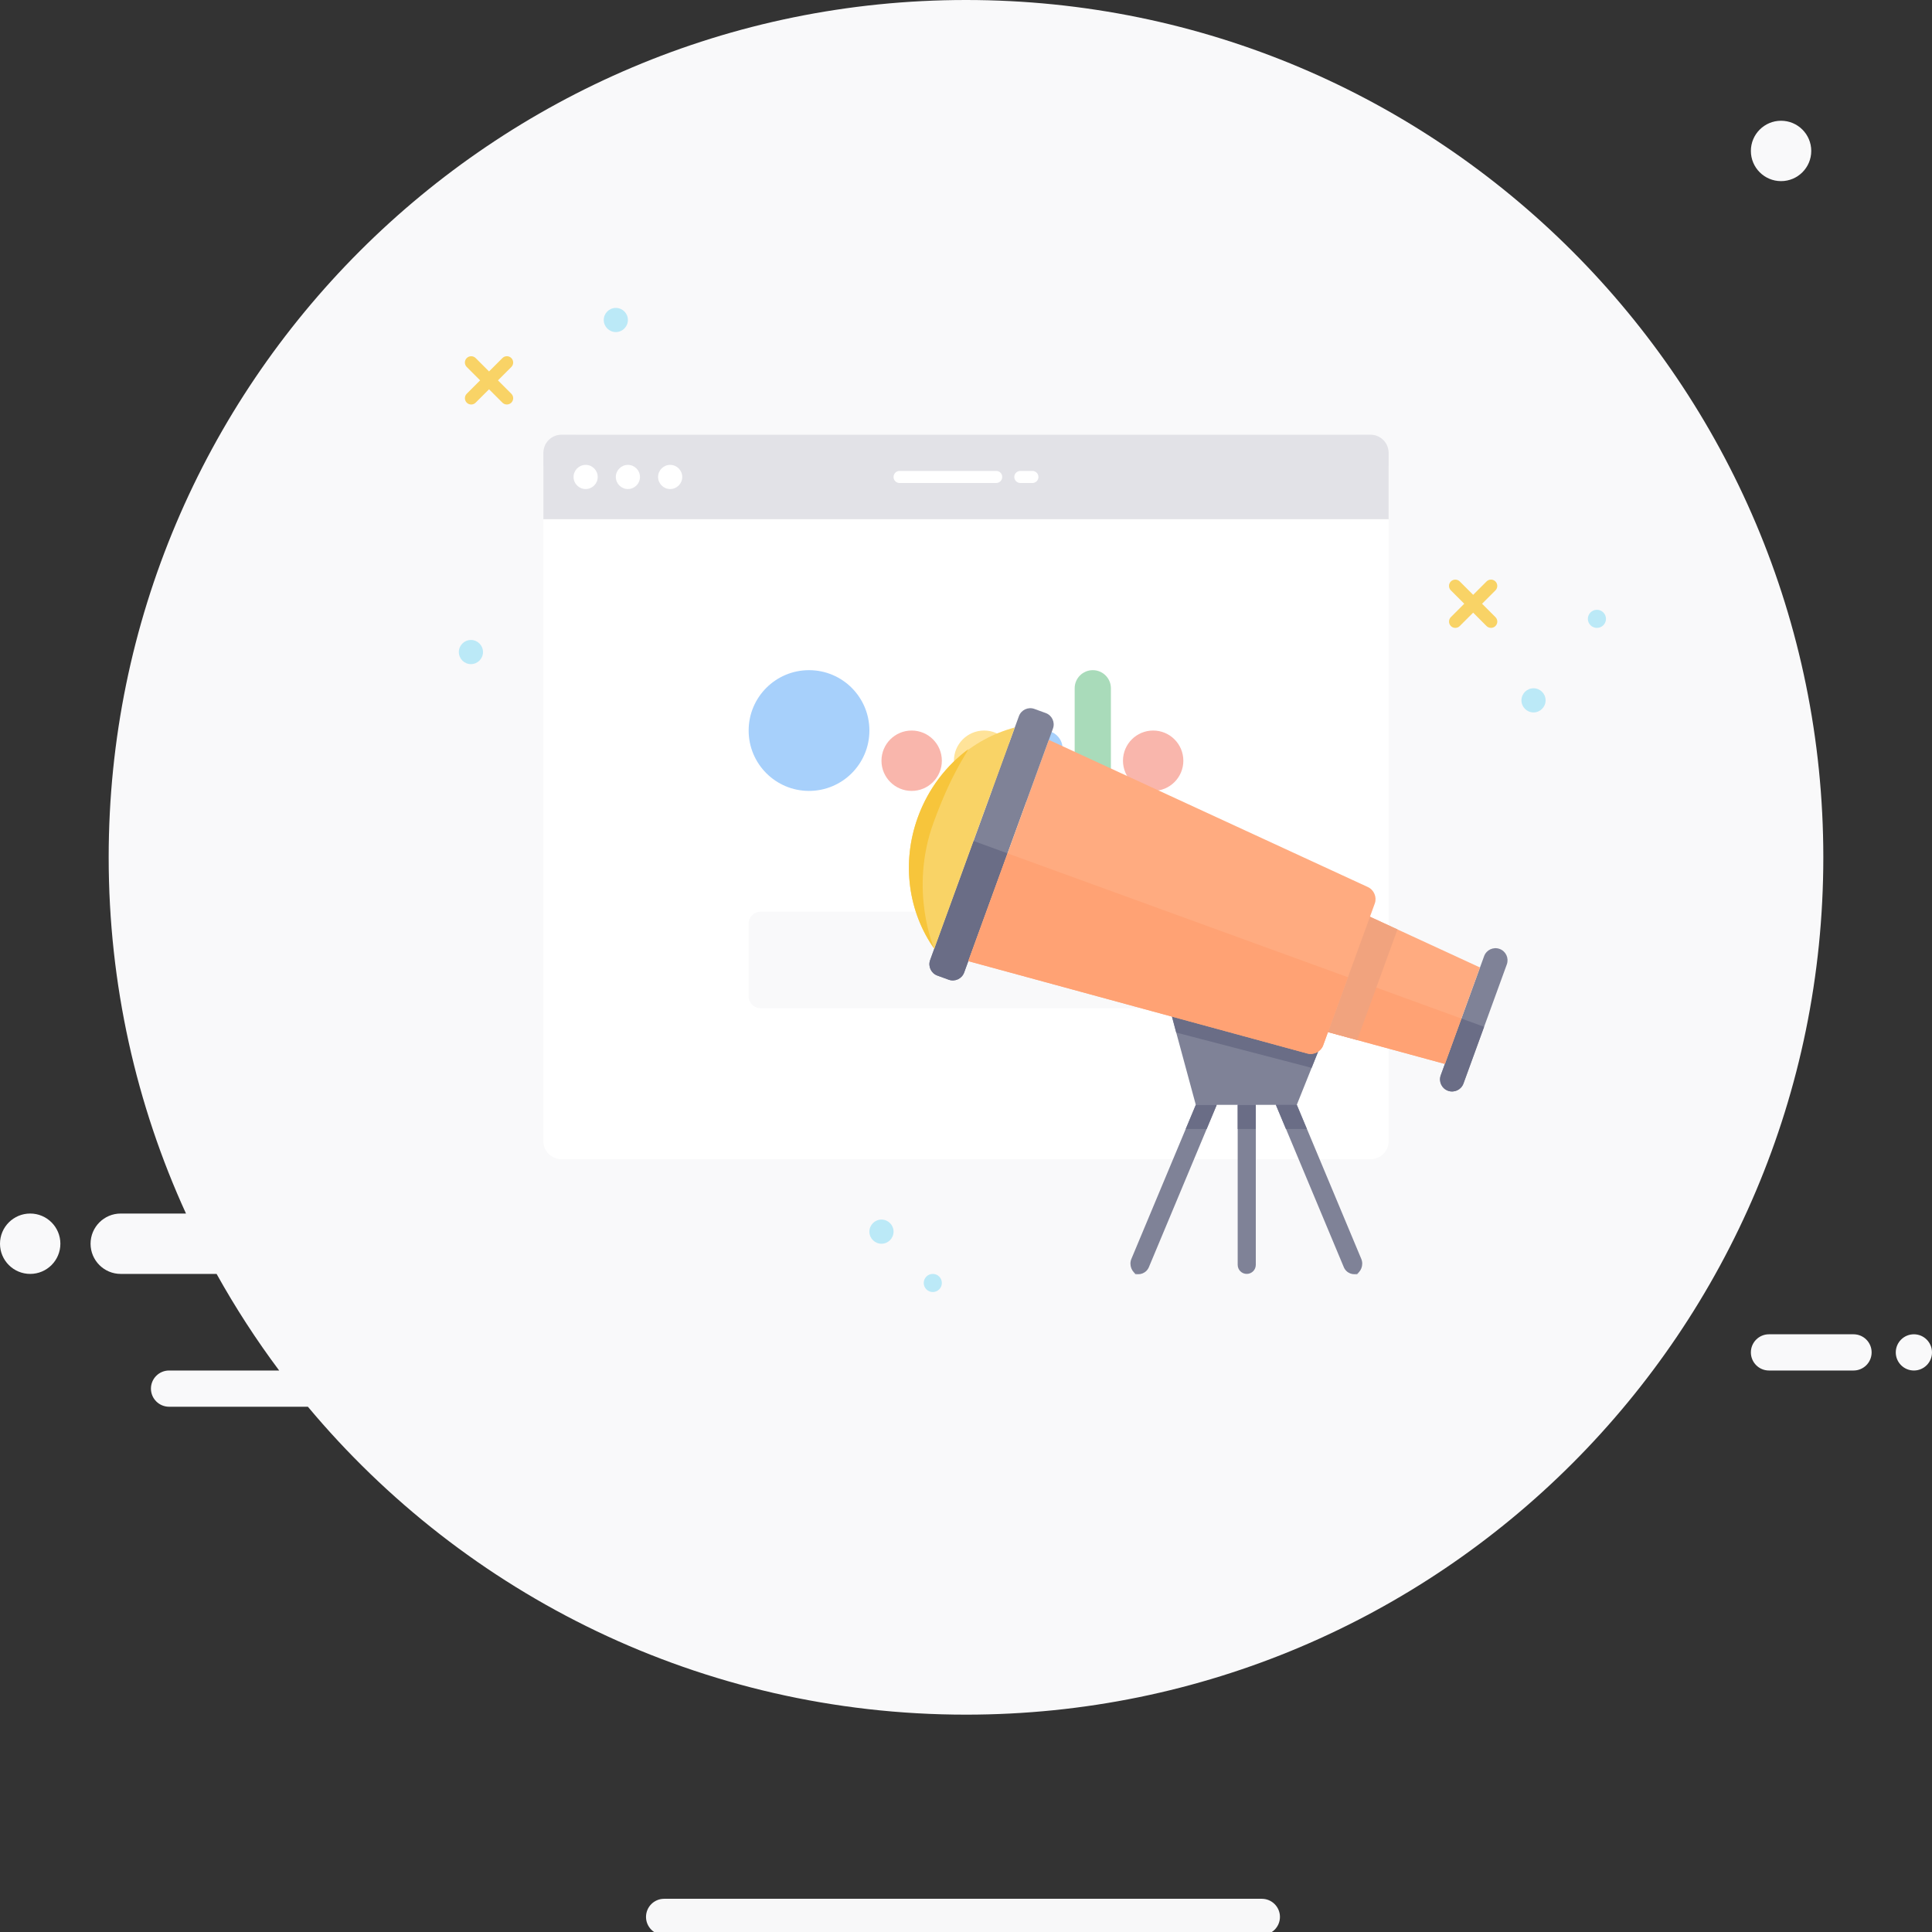 <?xml version="1.0" encoding="utf-8"?>
<!-- Generator: Adobe Illustrator 17.0.0, SVG Export Plug-In . SVG Version: 6.00 Build 0)  -->
<!DOCTYPE svg PUBLIC "-//W3C//DTD SVG 1.0//EN" "http://www.w3.org/TR/2001/REC-SVG-20010904/DTD/svg10.dtd">
<svg version="1.0" id="Calque_1" xmlns="http://www.w3.org/2000/svg" xmlns:xlink="http://www.w3.org/1999/xlink" x="0px" y="0px"
	 width="320px" height="320px" viewBox="0 0 320 320" enable-background="new 0 0 320 320" xml:space="preserve">
<rect x="0" y="0" width="320" height="320" fill="#333333" stroke="none"/>
<g id="SEO">
	<g id="Background_3_">
		<path fill-rule="evenodd" clip-rule="evenodd" fill="#F8F8F9" d="M107,317.5c0-1.657,1.347-3,3.001-3h98.998
			c1.658,0,3.001,1.347,3.001,3c0,1.657-1.347,3-3.001,3h-98.998C108.344,320.5,107,319.153,107,317.5z"/>
		<g>
			<circle fill-rule="evenodd" clip-rule="evenodd" fill="#F9F9FA" cx="295" cy="25" r="5"/>
			<circle fill-rule="evenodd" clip-rule="evenodd" fill="#F9F9FA" cx="5" cy="206" r="5"/>
			<path fill-rule="evenodd" clip-rule="evenodd" fill="#F9F9FA" d="M307.006,221h-14.012c-1.651,0-2.994,1.343-2.994,3
				c0,1.653,1.341,3,2.994,3h14.012c1.651,0,2.994-1.343,2.994-3C310,222.346,308.659,221,307.006,221z"/>
			<path fill-rule="evenodd" clip-rule="evenodd" fill="#F9F9FA" d="M317,221c-1.654,0-3,1.343-3,3c0,1.653,1.343,3,3,3
				c1.654,0,3-1.343,3-3C320,222.346,318.657,221,317,221z"/>
			<path fill-rule="evenodd" clip-rule="evenodd" fill="#F9F9FA" d="M160,0C81.576,0,18,63.576,18,142
				c0,21.052,4.586,41.031,12.806,59H19.992c-2.757,0-4.992,2.244-4.992,5c0,2.761,2.237,5,4.992,5h15.881
				c3.105,5.573,6.566,10.921,10.367,16H28.007c-1.662,0-3.007,1.343-3.007,3c0,1.653,1.346,3,3.007,3h22.989
				c26.048,31.168,65.207,51,109.003,51c78.424,0,142-63.576,142-142S238.424,0,160,0z"/>
		</g>
	</g>
	<path fill-rule="evenodd" clip-rule="evenodd" fill="#FFFFFF" d="M90,77.992C90,74.683,92.687,72,95.993,72h128.014
		c3.31,0,5.993,2.689,5.993,5.992v111.012c0,1.655-1.341,2.996-3.005,2.996H93.005c-1.66,0-3.005-1.348-3.005-2.996V77.992z"/>
	<path fill-rule="evenodd" clip-rule="evenodd" fill="#E2E2E7" d="M90,75.003C90,73.345,91.341,72,93.005,72h133.99
		c1.66,0,3.005,1.342,3.005,3.003V86H90V75.003z"/>
	<path fill-rule="evenodd" clip-rule="evenodd" fill="#FFFFFF" d="M168,79c0-0.552,0.443-1,1.009-1h1.981
		c0.557,0,1.009,0.444,1.009,1c0,0.552-0.443,1-1.009,1h-1.981C168.452,80,168,79.556,168,79z"/>
	<path fill-rule="evenodd" clip-rule="evenodd" fill="#FFFFFF" d="M148,79c0-0.552,0.445-1,0.993-1h16.013
		c0.549,0,0.993,0.444,0.993,1c0,0.552-0.445,1-0.993,1h-16.013C148.445,80,148,79.556,148,79z"/>
	<circle fill-rule="evenodd" clip-rule="evenodd" fill="#FFFFFF" cx="111" cy="79" r="2"/>
	<circle fill-rule="evenodd" clip-rule="evenodd" fill="#FFFFFF" cx="104" cy="79" r="2"/>
	<circle fill-rule="evenodd" clip-rule="evenodd" fill="#FFFFFF" cx="97" cy="79" r="2"/>
	<path fill-rule="evenodd" clip-rule="evenodd" fill="#F9F9FA" d="M124,152.994c0-1.101,0.897-1.994,2.001-1.994h67.998
		c1.105,0,2.001,0.895,2.001,1.994v12.012c0,1.101-0.897,1.994-2.001,1.994h-67.998c-1.105,0-2.001-0.895-2.001-1.994V152.994z"/>
	<path fill-rule="evenodd" clip-rule="evenodd" fill="#A9DBBA" d="M178,113.994c0-1.654,1.346-2.994,3-2.994
		c1.657,0,3,1.343,3,2.994v14.012c0,1.654-1.346,2.994-3,2.994c-1.657,0-3-1.343-3-2.994V113.994z"/>
	<path fill-rule="evenodd" clip-rule="evenodd" fill="#A7D0FB" d="M170,123.994c0-1.654,1.346-2.994,3-2.994
		c1.657,0,3,1.343,3,2.994v14.012c0,1.654-1.346,2.994-3,2.994c-1.657,0-3-1.343-3-2.994V123.994z"/>
	<circle fill-rule="evenodd" clip-rule="evenodd" fill="#FFE399" cx="163" cy="126" r="5"/>
	<circle fill-rule="evenodd" clip-rule="evenodd" fill="#F9B6AC" cx="191" cy="126" r="5"/>
	<circle fill-rule="evenodd" clip-rule="evenodd" fill="#F9B6AC" cx="151" cy="126" r="5"/>
	<circle fill-rule="evenodd" clip-rule="evenodd" fill="#A7D0FB" cx="134" cy="121" r="10"/>
	<circle fill-rule="evenodd" clip-rule="evenodd" fill="#BBE9F7" cx="154.5" cy="212.5" r="1.5"/>
	<circle fill-rule="evenodd" clip-rule="evenodd" fill="#BBE9F7" cx="264.5" cy="102.5" r="1.5"/>
	<circle fill-rule="evenodd" clip-rule="evenodd" fill="#BBE9F7" cx="146" cy="204" r="2"/>
	<circle fill-rule="evenodd" clip-rule="evenodd" fill="#BBE9F7" cx="102" cy="53" r="2"/>
	<circle fill-rule="evenodd" clip-rule="evenodd" fill="#BBE9F7" cx="254" cy="116" r="2"/>
	<circle fill-rule="evenodd" clip-rule="evenodd" fill="#BBE9F7" cx="78" cy="108" r="2"/>
	<path fill-rule="evenodd" clip-rule="evenodd" fill="#F9D366" d="M244,98.523l-2.219-2.219c-0.399-0.398-1.066-0.404-1.473,0.003
		c-0.411,0.411-0.409,1.067-0.003,1.473l2.219,2.219l-2.219,2.219c-0.398,0.399-0.404,1.066,0.003,1.473
		c0.411,0.411,1.067,0.409,1.473,0.003l2.219-2.219l2.219,2.219c0.399,0.398,1.066,0.404,1.473-0.003
		c0.411-0.411,0.409-1.067,0.003-1.473L245.477,100l2.219-2.219c0.398-0.399,0.404-1.066-0.003-1.473
		c-0.411-0.411-1.067-0.409-1.473-0.003L244,98.523z"/>
	<path fill-rule="evenodd" clip-rule="evenodd" fill="#F9D366" d="M81,61.523l-2.219-2.219c-0.399-0.398-1.066-0.404-1.473,0.003
		c-0.411,0.411-0.409,1.068-0.003,1.474L79.523,63l-2.219,2.219c-0.399,0.399-0.404,1.066,0.003,1.473
		c0.411,0.411,1.067,0.409,1.473,0.003L81,64.477l2.219,2.219c0.399,0.398,1.066,0.404,1.473-0.003
		c0.411-0.411,0.409-1.067,0.003-1.473L82.477,63l2.219-2.219c0.399-0.399,0.404-1.066-0.003-1.474
		c-0.411-0.411-1.067-0.409-1.473-0.003L81,61.523z"/>
	<g>
		<path fill-rule="evenodd" clip-rule="evenodd" fill="#7F8297" d="M174.402,120.672c0.379-1.04-0.158-2.191-1.192-2.567
			l-1.883-0.686c-1.037-0.377-2.184,0.16-2.563,1.2l-14.704,40.398c-0.379,1.04,0.159,2.191,1.192,2.567l1.883,0.686
			c1.037,0.377,2.184-0.16,2.563-1.2L174.402,120.672z"/>
		<path fill-rule="evenodd" clip-rule="evenodd" fill="#6A6D86" d="M166.879,141.341l-5.638-2.052l-7.182,19.733
			c-0.378,1.038,0.16,2.187,1.193,2.563l1.883,0.686c1.037,0.377,2.186-0.164,2.562-1.197L166.879,141.341z"/>
		<path fill-rule="evenodd" clip-rule="evenodd" fill="#7F8297" d="M249.575,159.738c0.378-1.04-0.149-2.186-1.194-2.567
			c-1.038-0.378-2.184,0.152-2.565,1.199l-7.18,19.727c-0.378,1.04,0.149,2.186,1.194,2.567c1.038,0.378,2.184-0.152,2.565-1.199
			L249.575,159.738z"/>
		<path fill-rule="evenodd" clip-rule="evenodd" fill="#7F8297" d="M214.309,181.821c-0.426-1.018-1.579-1.466-2.593-0.994
			l0.741-0.346c-1.006,0.469-1.475,1.678-1.051,2.693l11.164,26.696c0.426,1.018,1.579,1.466,2.593,0.994l-0.741,0.346
			c1.006-0.469,1.475-1.678,1.051-2.693L214.309,181.821z"/>
		<path fill-rule="evenodd" clip-rule="evenodd" fill="#6A6D86" d="M245.814,170.071l-3.759-1.368l-3.417,9.389
			c-0.379,1.042,0.147,2.191,1.192,2.571c1.038,0.378,2.188-0.163,2.566-1.203L245.814,170.071z"/>
		<path fill-rule="evenodd" clip-rule="evenodd" fill="#7F8297" d="M208,182.508c0-0.833-0.666-1.508-1.5-1.508
			c-0.828,0-1.5,0.669-1.5,1.508v26.983c0,0.833,0.666,1.508,1.5,1.508c0.828,0,1.5-0.669,1.5-1.508V182.508z"/>
		<rect x="205" y="183" fill-rule="evenodd" clip-rule="evenodd" fill="#6A6D86" width="3" height="4"/>
		<path fill-rule="evenodd" clip-rule="evenodd" fill="#7F8297" d="M198.556,181.821c0.426-1.018,1.579-1.466,2.593-0.994
			l-0.741-0.346c1.006,0.469,1.475,1.678,1.051,2.693l-11.164,26.696c-0.426,1.018-1.579,1.466-2.593,0.994l0.741,0.346
			c-1.006-0.469-1.475-1.678-1.051-2.693L198.556,181.821z"/>
		<path fill-rule="evenodd" clip-rule="evenodd" fill="#6A6D86" d="M201.523,183c-0.018,0.059-0.04,0.117-0.064,0.175l-1.6,3.825
			h-3.468l1.673-4H201.523z"/>
		<polygon fill-rule="evenodd" clip-rule="evenodd" fill="#7F8297" points="220,170 220,168 194,166 194,168 198.064,183 
			214.788,183 		"/>
		<polygon fill-rule="evenodd" clip-rule="evenodd" fill="#6A6D86" points="194.107,168.314 194.107,166.314 220,168 220,170 
			217.246,176.868 194.82,171.027 		"/>
		<path fill-rule="evenodd" clip-rule="evenodd" fill="#6A6D86" d="M211.328,183c0.018,0.059,0.04,0.117,0.064,0.175l1.6,3.825
			h3.468l-1.673-4H211.328z"/>
		<path fill-rule="evenodd" clip-rule="evenodd" fill="#F9D366" d="M154.743,157.143c-4.233-5.984-5.515-14.086-2.728-21.744
			s8.977-13.04,16.066-14.904L154.743,157.143z"/>
		<path fill-rule="evenodd" clip-rule="evenodd" fill="#F7C53B" d="M152.042,135.325c-1.399,3.845-1.781,7.799-1.285,11.543
			c0.496,3.743,1.871,7.276,3.985,10.276c0,0-4.23-9.603-0.125-20.881c3.022-8.303,5.522-11.489,5.773-12.181
			C156.722,126.792,153.749,130.635,152.042,135.325z"/>
		<polygon fill-rule="evenodd" clip-rule="evenodd" fill="#FFAB80" points="245.133,160.245 190.462,135.026 181.227,160.398 
			239.319,176.22 		"/>
		<polygon fill-rule="evenodd" clip-rule="evenodd" fill="#FFA274" points="242.055,168.703 185.673,148.182 181.227,160.398 
			239.319,176.22 		"/>
		<polygon fill-rule="evenodd" clip-rule="evenodd" fill="#F1A37E" points="231.465,153.941 190.462,135.026 181.227,160.398 
			224.796,172.265 		"/>
		<path fill-rule="evenodd" clip-rule="evenodd" fill="#FFAB80" d="M227.71,149.64c0.377-1.035-0.134-2.249-1.137-2.712
			l-52.852-24.381l-13.339,36.648l56.159,15.296c1.068,0.291,2.24-0.319,2.615-1.347L227.71,149.64z"/>
		<path fill-rule="evenodd" clip-rule="evenodd" fill="#FFA274" d="M166.879,141.341l-6.498,17.854l56.159,15.296
			c1.068,0.291,2.24-0.319,2.615-1.347l4.107-11.283L166.879,141.341z"/>
	</g>
</g>
</svg>
